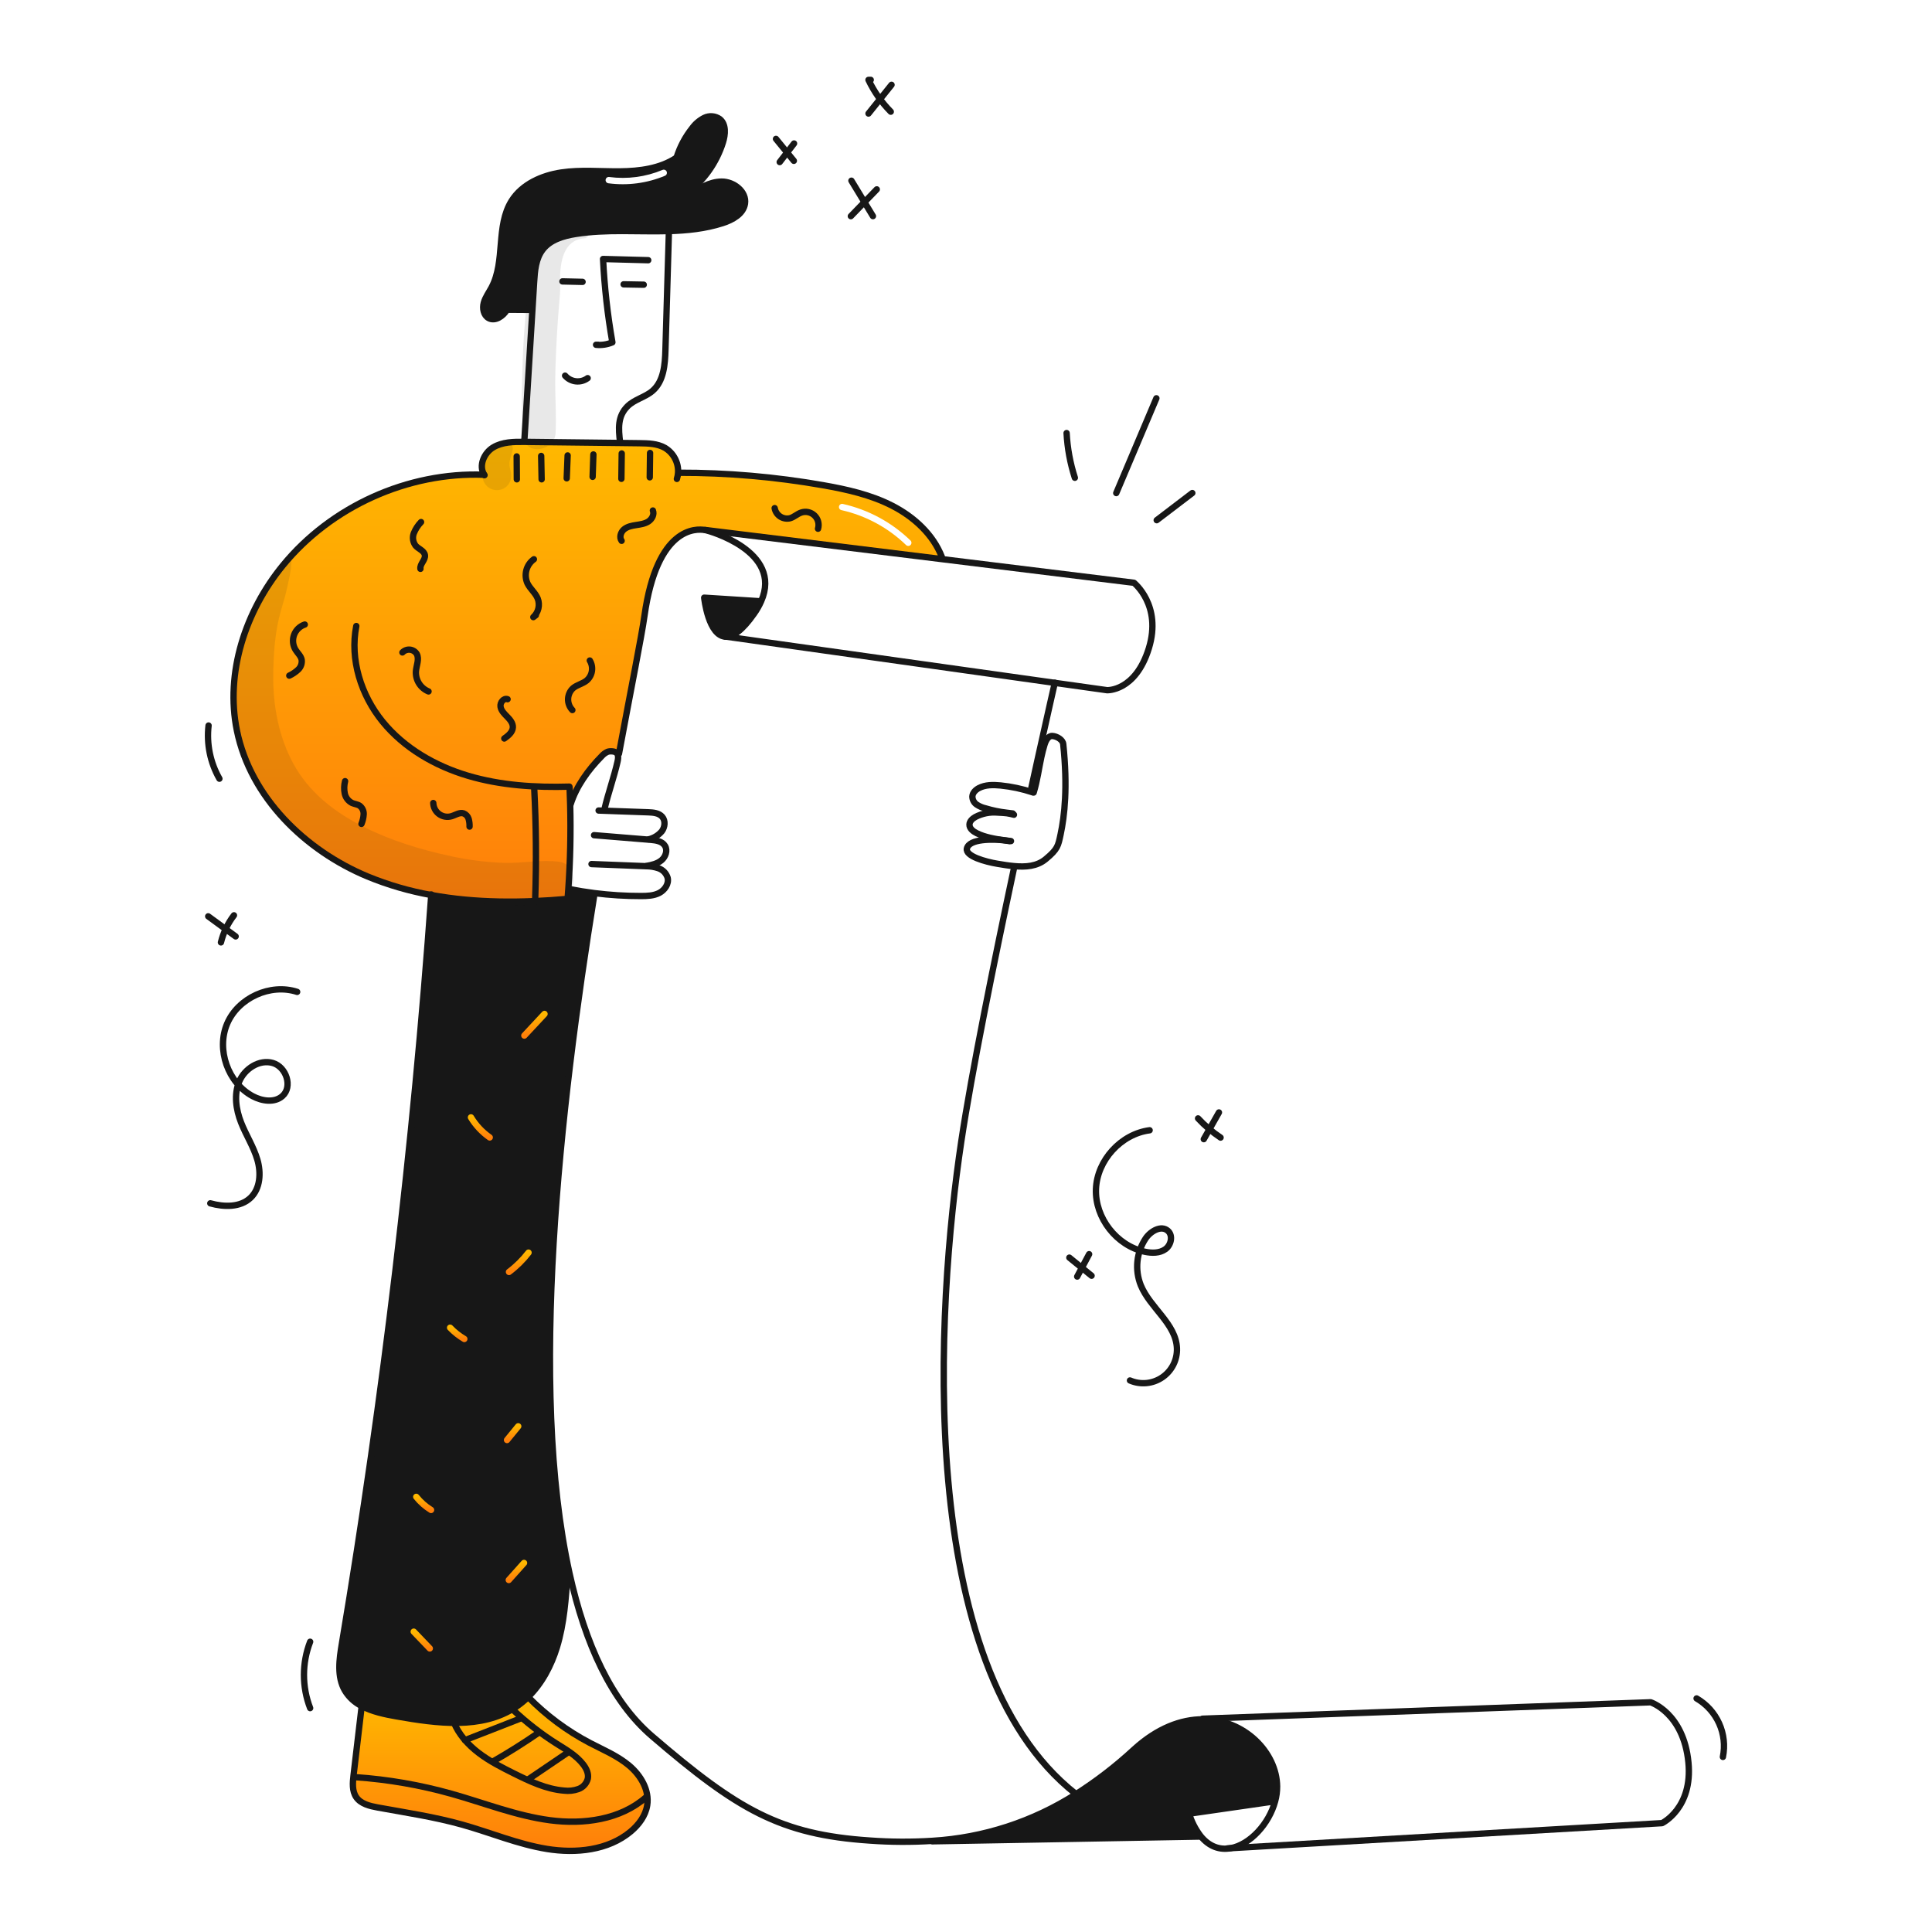 <svg width="960" height="960" viewBox="0 0 960 960" fill="none" xmlns="http://www.w3.org/2000/svg">
<g clip-path="url(#clip0_171_227)">
<g clip-path="url(#clip1_171_227)">
<path fill-rule="evenodd" clip-rule="evenodd" d="M282.405 441.712C283.371 427.753 283.676 413.742 283.319 399.763L283.506 399.757C286.31 390.756 292.35 382.437 298.977 375.737C299.787 374.806 300.791 374.064 301.918 373.563C303.074 373.133 305.563 373.248 306.403 374.141C306.54 374.286 306.656 374.448 306.75 374.624L307.559 374.524C309.777 362.58 311.841 351.754 313.645 342.287C316.876 325.338 319.277 312.742 320.247 305.877C326.496 261.734 345.811 262.542 350.401 263.393L350.411 263.34L467.832 277.8L467.969 276.655C463.579 265.438 454.061 256.794 443.35 251.301C432.639 245.808 420.708 243.151 408.85 241.071C385.224 236.926 361.28 234.86 337.293 234.895L336.925 234.874C337.066 232.415 336.531 229.965 335.38 227.788C334.228 225.611 332.504 223.79 330.392 222.523C326.601 220.381 322.032 220.276 317.673 220.223C316.083 220.202 314.49 220.183 312.897 220.165C311.302 220.146 309.707 220.128 308.115 220.107C292.375 219.921 276.627 219.739 260.873 219.561H260.537C255.222 219.502 249.624 219.571 245.066 222.302C240.508 225.033 237.725 231.44 240.592 235.851L240.529 235.893C202.635 234.445 164.467 251.668 140.478 281.045C121.93 303.756 111.847 334.319 117.718 363.045C124.493 396.136 151.517 422.565 182.7 435.536C192.874 439.714 203.465 442.795 214.293 444.726C236.437 448.791 259.519 448.675 282.037 446.648L282.064 446.292C282.181 444.763 282.298 443.242 282.405 441.712ZM418.788 250.399C417.94 250.208 417.096 250.741 416.905 251.59C416.714 252.439 417.247 253.282 418.096 253.473C430.197 256.198 441.313 262.204 450.224 270.832C450.85 271.437 451.847 271.421 452.452 270.796C453.058 270.171 453.041 269.173 452.416 268.568C443.089 259.537 431.454 253.251 418.788 250.399Z" fill="url(#paint0_linear_171_227)"/>
<path d="M634.591 887.689C634.599 890.173 634.267 892.647 633.604 895.041L590.857 901.217C592.08 905.196 593.993 908.929 596.508 912.245L595.794 912.581L463.341 914.934L463.33 914.703C488.685 913.179 513.231 905.2 534.635 891.523C544.877 885.007 554.512 877.583 563.424 869.341C575.114 858.641 586.951 854.353 597.524 854.322C618.469 854.268 634.454 870.937 634.591 887.689Z" fill="#171717"/>
<path d="M360.863 316.349C351.978 316.433 349.908 296.982 349.908 296.982L378.14 298.782L378.193 298.803C377.23 300.968 376.052 303.03 374.675 304.958C368.834 313.282 364.329 316.317 360.863 316.349Z" fill="#171717"/>
<path d="M312.655 877.333C318.421 882.196 322.755 889.579 321.583 897.026C320.774 902.226 317.403 906.72 313.37 910.092C302.153 919.45 286.178 921.057 271.757 918.725C257.336 916.393 243.725 910.596 229.657 906.647C215.93 902.803 201.782 900.702 187.757 898.147C183.745 897.412 179.323 896.383 177.012 893.022C174.88 889.913 175.237 885.796 175.678 882.046C177.022 870.608 178.37 859.167 179.722 847.722C184.931 850.505 191.286 851.839 197.199 852.868C217.134 856.355 239.316 859.422 256.205 848.268C258.436 846.794 260.519 845.105 262.423 843.227L262.455 843.269C271.427 852.416 281.775 860.102 293.124 866.05C299.81 869.54 306.901 872.481 312.655 877.333Z" fill="url(#paint1_linear_171_227)"/>
<path d="M282.038 446.648C282.164 444.999 282.29 443.361 282.406 441.712L282.816 441.743C286.986 442.573 291.184 443.256 295.409 443.791L295.283 444.768C278.283 549.777 262.451 689.056 282.983 781.734L281.996 781.955C281.187 794.243 280.347 806.655 276.755 818.442C273.94 827.653 269.255 836.542 262.429 843.229C260.525 845.108 258.443 846.796 256.211 848.27C239.322 859.424 217.14 856.357 197.205 852.87C191.292 851.841 184.938 850.507 179.728 847.724C176.27 845.999 173.371 843.329 171.368 840.024C167.356 833.145 168.574 824.543 169.898 816.697C190.557 693.509 205.357 569.517 214.298 444.724C236.434 448.791 259.52 448.676 282.038 446.648Z" fill="#171717"/>
<path d="M260.538 219.165C261.872 197.13 263.206 175.809 264.55 154.026C264.834 149.436 265.118 144.822 265.401 140.183C265.737 134.522 266.22 128.472 269.701 123.983C273.482 119.11 279.931 117.23 286.023 116.253C301.231 113.816 316.975 115.266 332.362 114.825C341.437 114.562 350.385 113.638 359.029 110.876C363.965 109.301 369.364 106.349 370.173 101.234C371.108 95.247 364.648 90.206 358.599 90.234C352.55 90.262 347.109 93.71 342.046 97.04" stroke="#171717" stroke-width="3.151" stroke-linecap="round" stroke-linejoin="round"/>
<path d="M341.17 96.186C341.215 96.154 341.257 96.119 341.296 96.081C349.749 89.731 356.008 80.9 359.2 70.821C360.46 66.83 360.912 61.757 357.635 59.152C356.529 58.379 355.235 57.914 353.889 57.807C352.543 57.7 351.193 57.954 349.978 58.543C347.567 59.764 345.483 61.543 343.897 63.731C340.433 68.089 337.812 73.054 336.167 78.372C335.642 80.064 335.222 81.786 334.907 83.529" stroke="#171717" stroke-width="3.151" stroke-linecap="round" stroke-linejoin="round"/>
<path d="M336.128 78.362C328.009 83.762 317.853 85.062 308.096 85.162C298.339 85.262 288.518 84.269 278.877 85.719C269.236 87.169 259.447 91.519 254.237 99.761C246.297 112.354 251.237 129.736 244.237 142.886C242.903 145.396 241.128 147.738 240.382 150.501C239.636 153.264 240.287 156.687 242.787 158.063C246.022 159.838 250.013 157.139 251.893 153.963C251.914 153.921 251.935 153.889 251.956 153.847C253.794 150.686 254.708 146.926 257.313 144.373" stroke="#171717" stroke-width="3.151" stroke-linecap="round" stroke-linejoin="round"/>
<path d="M252.042 153.9C256.012 153.921 259.972 153.953 263.942 153.984C263.848 153.921 263.77 153.835 263.716 153.735C263.662 153.635 263.634 153.523 263.633 153.409C263.632 153.295 263.658 153.183 263.711 153.082C263.763 152.981 263.839 152.894 263.932 152.829" stroke="#171717" stroke-width="3.151" stroke-linecap="round" stroke-linejoin="round"/>
<path d="M279.476 139.825C282.805 139.909 286.145 139.983 289.476 140.056" stroke="#171717" stroke-width="3.151" stroke-linecap="round" stroke-linejoin="round"/>
<path d="M309.871 141.285C313.2 141.348 316.54 141.401 319.871 141.464" stroke="#171717" stroke-width="3.151" stroke-linecap="round" stroke-linejoin="round"/>
<path d="M322.101 129.291L299.656 128.691C300.337 142.578 301.884 156.41 304.288 170.104C301.731 171.186 298.942 171.605 296.18 171.322H297.272" stroke="#171717" stroke-width="3.151" stroke-linecap="round" stroke-linejoin="round"/>
<path d="M292 187.9C290.32 189.145 288.232 189.709 286.153 189.479C284.075 189.249 282.161 188.243 280.793 186.661" stroke="#171717" stroke-width="3.151" stroke-linecap="round" stroke-linejoin="round"/>
<path d="M308.117 219.858C307.298 212.858 306.817 206.918 311.772 201.929C315.248 198.429 320.563 197.413 324.281 194.188C329.827 189.378 330.446 181.154 330.656 173.823C331.224 154.33 331.794 134.84 332.368 115.353" stroke="#171717" stroke-width="3.151" stroke-linecap="round" stroke-linejoin="round"/>
<path d="M336.339 237.965C336.669 236.966 336.867 235.928 336.927 234.877C337.067 232.418 336.533 229.968 335.381 227.791C334.23 225.614 332.505 223.794 330.394 222.526C326.602 220.383 322.034 220.278 317.675 220.226C314.493 220.184 311.3 220.152 308.117 220.11C292.373 219.931 276.625 219.749 260.875 219.564H260.539C255.225 219.501 249.626 219.574 245.068 222.305C240.51 225.036 237.726 231.443 240.594 235.854C240.647 235.938 240.699 236.033 240.762 236.117" stroke="#171717" stroke-width="3.151" stroke-linecap="round" stroke-linejoin="round"/>
<path d="M240.53 235.9C202.63 234.451 164.468 251.675 140.479 281.052C121.931 303.759 111.848 334.323 117.719 363.052C124.493 396.147 151.519 422.572 182.701 435.543C192.875 439.722 203.466 442.803 214.294 444.733C236.434 448.798 259.52 448.682 282.038 446.655L282.406 446.623" stroke="#171717" stroke-width="3.151" stroke-linecap="round" stroke-linejoin="round"/>
<path d="M282.028 446.743C282.026 446.711 282.029 446.679 282.038 446.648C282.164 444.999 282.29 443.361 282.406 441.712C283.372 427.754 283.677 413.743 283.32 399.763C283.246 397.011 283.152 394.27 283.036 391.518" stroke="#171717" stroke-width="3.151" stroke-linecap="round" stroke-linejoin="round"/>
<path d="M282.932 390.878C265.959 391.361 248.776 390.3 232.507 385.458C216.238 380.616 200.851 371.758 190.128 358.602C179.405 345.446 173.775 327.723 177.041 311.066" stroke="#171717" stroke-width="3.151" stroke-linecap="round" stroke-linejoin="round"/>
<path d="M350.412 263.34L467.835 277.8L563.422 289.574C563.422 289.574 577.506 300.686 570.837 322.186C564.168 343.686 550.073 342.95 550.073 342.95L524.12 339.305L360.863 316.349L360.285 316.265" stroke="#171717" stroke-width="3.151" stroke-linecap="round" stroke-linejoin="round"/>
<path d="M503.778 431.724C493.832 478.441 482.898 532.416 477.668 567.097C465.411 648.474 453.7 827.822 534.509 891.334" stroke="#171717" stroke-width="3.151" stroke-linecap="round" stroke-linejoin="round"/>
<path d="M524.131 339.245C524.13 339.266 524.127 339.288 524.121 339.308C523.879 340.358 520.644 354.527 515.929 375.808C514.847 380.671 513.702 385.908 512.484 391.447" stroke="#171717" stroke-width="3.151" stroke-linecap="round" stroke-linejoin="round"/>
<path d="M307.561 374.525C313.747 341.199 318.736 316.58 320.249 305.878C326.498 261.734 345.813 262.543 350.403 263.394C350.736 263.452 351.065 263.529 351.39 263.625C351.39 263.625 389.29 273.676 378.19 298.799C377.227 300.964 376.048 303.026 374.672 304.954C368.832 313.283 364.327 316.318 360.861 316.354C351.976 316.438 349.906 296.987 349.906 296.987L378.138 298.787" stroke="#171717" stroke-width="3.151" stroke-linecap="round" stroke-linejoin="round"/>
<path d="M633.6 895.041L590.854 901.217C592.076 905.196 593.989 908.929 596.505 912.245C600.885 917.706 606.219 919.324 611.492 918.358C621.143 916.603 630.592 906.227 633.6 895.041C634.263 892.647 634.595 890.173 634.587 887.689C634.45 870.937 618.465 854.269 597.522 854.321C586.946 854.352 575.109 858.638 563.422 869.34C554.511 877.583 544.876 885.006 534.633 891.522C513.229 905.199 488.684 913.178 463.328 914.702C452.96 915.362 442.559 915.312 432.197 914.555C387.717 911.593 366.532 899.242 323.954 862.66C303.778 845.33 290.765 816.888 282.982 781.735C262.449 689.057 278.283 549.777 295.283 444.769" stroke="#171717" stroke-width="3.151" stroke-linecap="round" stroke-linejoin="round"/>
<path d="M595.794 912.581L463.341 914.933" stroke="#171717" stroke-width="3.151" stroke-linecap="round" stroke-linejoin="round"/>
<path d="M609.888 918.452L611.495 918.352L825.871 905.906C825.871 905.906 841.195 898.491 838.971 875.752C836.571 851.102 820.192 845.852 820.192 845.852L597.529 854.013" stroke="#171717" stroke-width="3.151" stroke-linecap="round" stroke-linejoin="round"/>
<path d="M337.295 234.9C361.282 234.865 385.226 236.932 408.852 241.076C420.71 243.156 432.641 245.813 443.352 251.306C454.063 256.799 463.581 265.443 467.971 276.66" stroke="#171717" stroke-width="3.151" stroke-linecap="round" stroke-linejoin="round"/>
<path d="M214.316 444.453C214.306 444.553 214.306 444.632 214.295 444.726C205.377 569.326 190.577 693.317 169.895 816.699C168.572 824.545 167.353 833.147 171.365 840.026C173.368 843.331 176.266 846.001 179.725 847.726C184.934 850.509 191.289 851.843 197.202 852.872C217.137 856.359 239.319 859.426 256.208 848.272C258.439 846.798 260.522 845.109 262.426 843.231C269.253 836.541 273.937 827.655 276.752 818.444C280.344 806.66 281.184 794.244 281.993 781.957" stroke="#171717" stroke-width="3.151" stroke-linecap="round" stroke-linejoin="round"/>
<path d="M179.75 847.536C179.74 847.599 179.74 847.662 179.729 847.725C178.385 859.163 177.037 870.604 175.685 882.049C175.244 885.799 174.885 889.916 177.019 893.025C179.33 896.386 183.751 897.415 187.764 898.15C201.785 900.702 215.933 902.803 229.664 906.65C243.727 910.599 257.339 916.386 271.764 918.728C286.189 921.07 302.164 919.453 313.377 910.095C317.41 906.724 320.777 902.228 321.59 897.029C322.766 889.582 318.429 882.199 312.662 877.336C306.895 872.473 299.817 869.543 293.137 866.056C281.789 860.108 271.441 852.422 262.468 843.275" stroke="#171717" stroke-width="3.151" stroke-linecap="round" stroke-linejoin="round"/>
<path d="M501.539 417.933C500.982 417.817 500.174 417.691 499.176 417.576C493.389 416.904 481.552 416.683 480.439 421.641C479.588 425.433 489.65 428.216 495.616 429.203C498.305 429.655 501.116 430.127 503.903 430.369C509.627 430.905 515.267 430.495 519.573 426.924C525.612 421.914 525.78 420.318 526.999 414.624C528.963 405.424 530.58 391.202 528.312 369.713C528.081 367.539 525.151 365.848 522.966 365.701C520.823 365.543 519.605 368.043 518.985 370.101C518.365 372.159 517.872 374.166 517.441 376.13C516.17 382.022 515.498 387.61 513.628 393.806" stroke="#171717" stroke-width="3.151" stroke-linecap="round" stroke-linejoin="round"/>
<path d="M513.082 393.693C507.918 391.981 502.583 390.841 497.17 390.293C493.504 389.946 489.618 389.883 486.362 391.616C484.762 392.467 483.306 393.906 483.169 395.716C483.162 396.519 483.354 397.312 483.728 398.023C484.102 398.734 484.646 399.342 485.312 399.791C486.648 400.679 488.136 401.313 489.702 401.661C493.147 402.704 496.68 403.432 500.257 403.835C501.139 403.94 502.116 404.066 503.24 404.203" stroke="#171717" stroke-width="3.151" stroke-linecap="round" stroke-linejoin="round"/>
<path d="M503.829 404.836C502.645 404.512 501.443 404.26 500.229 404.08C499 403.912 497.887 403.891 495.744 403.765C491.914 403.421 488.066 404.179 484.653 405.95C483.193 406.78 481.753 408.072 481.723 409.75C481.692 411.75 483.623 413.163 485.41 414.05C489.349 416.014 494.464 416.917 499.179 417.537C500.261 417.674 501.332 417.8 502.351 417.926" stroke="#171717" stroke-width="3.151" stroke-linecap="round" stroke-linejoin="round"/>
<path d="M283.509 399.753C286.309 390.753 292.353 382.434 298.98 375.733C299.79 374.802 300.794 374.06 301.921 373.559C303.076 373.128 305.566 373.244 306.406 374.137C306.542 374.282 306.659 374.445 306.753 374.62C307.383 375.733 307.131 377.256 306.827 378.559C305.02 386.405 302.164 394.259 300.347 402.107" stroke="#171717" stroke-width="3.151" stroke-linecap="round" stroke-linejoin="round"/>
<path d="M282.815 441.744C286.985 442.574 291.183 443.257 295.408 443.792C303.082 444.765 310.811 445.245 318.546 445.231C321.634 445.221 324.837 445.115 327.568 443.708C330.299 442.301 332.441 439.208 331.759 436.208C331.43 435.093 330.836 434.074 330.028 433.238C329.219 432.403 328.221 431.775 327.117 431.408C325.217 430.763 323.224 430.429 321.217 430.421C320.902 430.4 320.587 430.389 320.272 430.379C311.492 430.032 302.708 429.689 293.92 429.35" stroke="#171717" stroke-width="3.151" stroke-linecap="round" stroke-linejoin="round"/>
<path d="M321.226 430.285C323.862 429.812 326.604 429.193 328.662 427.485C330.72 425.777 331.834 422.622 330.447 420.322C329.047 417.98 325.92 417.522 323.2 417.297C322.906 417.276 322.622 417.244 322.328 417.223C313.284 416.477 304.234 415.735 295.178 414.996" stroke="#171717" stroke-width="3.151" stroke-linecap="round" stroke-linejoin="round"/>
<path d="M322.338 417.062C324.885 416.463 327.171 415.06 328.86 413.062C330.414 410.982 330.751 407.832 329.06 405.862C327.422 403.95 324.596 403.719 322.086 403.625C314.828 403.362 307.574 403.103 300.324 402.848C299.368 402.816 298.402 402.774 297.446 402.743" stroke="#171717" stroke-width="3.151" stroke-linecap="round" stroke-linejoin="round"/>
<path d="M251.937 715.535L257.508 708.725" stroke="url(#paint2_linear_171_227)" stroke-width="3.151" stroke-linecap="round" stroke-linejoin="round"/>
<path d="M214.191 750.284C211.381 748.559 208.892 746.357 206.838 743.777" stroke="url(#paint3_linear_171_227)" stroke-width="3.151" stroke-linecap="round" stroke-linejoin="round"/>
<path d="M252.815 785.093L260.393 776.617" stroke="url(#paint4_linear_171_227)" stroke-width="3.151" stroke-linecap="round" stroke-linejoin="round"/>
<path d="M213.56 819.1L205.583 810.764" stroke="url(#paint5_linear_171_227)" stroke-width="3.151" stroke-linecap="round" stroke-linejoin="round"/>
<path d="M322.856 237.182C322.908 233.145 322.96 229.109 323.011 225.072" stroke="#171717" stroke-width="3.151" stroke-linecap="round" stroke-linejoin="round"/>
<path d="M308.764 237.923C308.819 233.723 308.874 229.523 308.928 225.323" stroke="#171717" stroke-width="3.151" stroke-linecap="round" stroke-linejoin="round"/>
<path d="M294.473 236.939C294.599 233.231 294.724 229.523 294.85 225.814" stroke="#171717" stroke-width="3.151" stroke-linecap="round" stroke-linejoin="round"/>
<path d="M281.595 237.67L282.054 226.301" stroke="#171717" stroke-width="3.151" stroke-linecap="round" stroke-linejoin="round"/>
<path d="M269.131 238.168C269.057 234.296 268.982 230.424 268.907 226.553" stroke="#171717" stroke-width="3.151" stroke-linecap="round" stroke-linejoin="round"/>
<path d="M256.807 238.168L256.741 226.8" stroke="#171717" stroke-width="3.151" stroke-linecap="round" stroke-linejoin="round"/>
<path d="M265.455 391.892C266.393 409.994 266.557 428.114 265.948 446.253" stroke="#171717" stroke-width="3.151" stroke-linecap="round" stroke-linejoin="round"/>
<path d="M284.4 352.817C283.696 352.087 283.146 351.223 282.782 350.276C282.418 349.33 282.247 348.32 282.279 347.306C282.312 346.293 282.547 345.296 282.971 344.375C283.396 343.454 284 342.627 284.749 341.943C286.74 340.285 289.491 339.78 291.508 338.153C292.908 336.951 293.833 335.29 294.119 333.467C294.404 331.645 294.031 329.78 293.066 328.208" stroke="#171717" stroke-width="3.151" stroke-linecap="round" stroke-linejoin="round"/>
<path d="M265.292 277.889C263.448 279.216 262.123 281.142 261.545 283.338C260.966 285.534 261.169 287.863 262.12 289.926C263.459 292.626 266.037 294.598 267.176 297.389C267.788 298.971 267.908 300.701 267.521 302.353C267.134 304.005 266.258 305.501 265.007 306.647L266.258 305.694" stroke="#171717" stroke-width="3.151" stroke-linecap="round" stroke-linejoin="round"/>
<path d="M199.957 324.2C200.433 323.699 201.018 323.313 201.666 323.074C202.315 322.834 203.01 322.746 203.697 322.817C204.385 322.888 205.047 323.116 205.633 323.483C206.219 323.85 206.712 324.347 207.076 324.935C208.433 327.514 206.93 330.595 206.67 333.498C206.525 335.623 207.052 337.74 208.177 339.549C209.302 341.357 210.968 342.766 212.938 343.575" stroke="#171717" stroke-width="3.151" stroke-linecap="round" stroke-linejoin="round"/>
<path d="M209.221 259.408C207.679 261.002 206.46 262.879 205.632 264.936C205.231 265.97 205.105 267.091 205.267 268.188C205.429 269.285 205.874 270.322 206.557 271.195C208.051 272.854 210.796 273.65 211.132 275.858C211.498 278.264 208.532 280.246 208.919 282.649" stroke="#171717" stroke-width="3.151" stroke-linecap="round" stroke-linejoin="round"/>
<path d="M233.316 410.73C233.364 409.437 233.209 408.144 232.857 406.899C232.675 406.277 232.352 405.706 231.913 405.23C231.473 404.754 230.93 404.386 230.325 404.155C228.303 403.524 226.304 405.024 224.266 405.599C223.233 405.89 222.148 405.942 221.092 405.751C220.036 405.56 219.038 405.131 218.172 404.496C217.307 403.862 216.598 403.038 216.098 402.088C215.599 401.139 215.323 400.088 215.29 399.015" stroke="#171717" stroke-width="3.151" stroke-linecap="round" stroke-linejoin="round"/>
<path d="M179.616 409.378C180.238 407.867 180.606 406.265 180.706 404.634C180.748 403.818 180.59 403.003 180.247 402.262C179.903 401.52 179.385 400.873 178.735 400.376C177.614 399.631 176.184 399.549 174.953 399.005C174.029 398.544 173.22 397.88 172.589 397.063C171.957 396.246 171.518 395.297 171.304 394.286C170.894 392.259 170.952 390.164 171.472 388.162" stroke="#171717" stroke-width="3.151" stroke-linecap="round" stroke-linejoin="round"/>
<path d="M406.478 262.722C406.818 261.574 406.837 260.355 406.531 259.197C406.225 258.039 405.607 256.988 404.744 256.158C403.881 255.328 402.806 254.752 401.637 254.492C400.468 254.231 399.25 254.298 398.117 254.683C396.156 255.35 394.587 256.919 392.601 257.506C391.765 257.709 390.897 257.739 390.05 257.593C389.203 257.447 388.395 257.129 387.675 256.659C386.956 256.188 386.341 255.575 385.868 254.857C385.395 254.139 385.074 253.332 384.926 252.485" stroke="#171717" stroke-width="3.151" stroke-linecap="round" stroke-linejoin="round"/>
<path d="M308.875 268.726C307.62 266.994 308.436 264.395 310.081 263.026C311.726 261.657 313.933 261.226 316.047 260.902C318.161 260.578 320.363 260.294 322.162 259.137C323.961 257.98 325.216 255.655 324.418 253.671" stroke="#171717" stroke-width="3.151" stroke-linecap="round" stroke-linejoin="round"/>
<path d="M151.44 310.33C150.215 310.735 149.098 311.413 148.173 312.313C147.248 313.212 146.54 314.31 146.102 315.524C145.663 316.737 145.506 318.034 145.642 319.317C145.778 320.6 146.204 321.836 146.887 322.93C147.902 324.558 149.494 325.908 149.887 327.785C150.017 328.679 149.931 329.592 149.638 330.447C149.345 331.301 148.852 332.074 148.2 332.7C146.887 333.939 145.383 334.957 143.745 335.717" stroke="#171717" stroke-width="3.151" stroke-linecap="round" stroke-linejoin="round"/>
<path d="M252.215 347.43C250.302 346.706 248.405 349.082 248.704 351.106C249.003 353.13 250.591 354.677 252.026 356.135C253.461 357.593 254.917 359.347 254.834 361.391C254.734 363.814 252.559 365.56 250.58 366.962" stroke="#171717" stroke-width="3.151" stroke-linecap="round" stroke-linejoin="round"/>
<path d="M176.735 883.077C192.854 884.194 208.816 886.96 224.37 891.331C240.623 895.9 256.489 902.231 273.224 904.462C289.959 906.693 308.31 904.205 320.987 893.055" stroke="#171717" stroke-width="3.151" stroke-linecap="round" stroke-linejoin="round"/>
<path d="M225.42 855.632C227.92 861.832 232.571 866.985 237.889 871.04C243.207 875.095 249.207 878.147 255.189 881.127C263.15 885.089 271.389 889.032 280.254 889.745C282.678 890.046 285.14 889.776 287.441 888.955C288.586 888.533 289.609 887.835 290.421 886.924C291.232 886.013 291.807 884.916 292.095 883.73C292.552 881.259 291.358 878.769 289.831 876.774C286.38 872.266 281.273 869.403 276.477 866.364C268.88 861.55 261.758 856.025 255.207 849.864" stroke="#171717" stroke-width="3.151" stroke-linecap="round" stroke-linejoin="round"/>
<path d="M262.436 884.184L281.754 871.084" stroke="#171717" stroke-width="3.151" stroke-linecap="round" stroke-linejoin="round"/>
<path d="M245.127 875.167C252.738 870.798 260.165 866.126 267.406 861.152" stroke="#171717" stroke-width="3.151" stroke-linecap="round" stroke-linejoin="round"/>
<path d="M231.018 864.682L258.526 853.942" stroke="#171717" stroke-width="3.151" stroke-linecap="round" stroke-linejoin="round"/>
<path d="M574.765 258.475L592.452 244.99" stroke="#171717" stroke-width="3.151" stroke-linecap="round" stroke-linejoin="round"/>
<path d="M554.661 245C561.306 229.302 567.952 213.604 574.597 197.907" stroke="#171717" stroke-width="3.151" stroke-linecap="round" stroke-linejoin="round"/>
<path d="M534.089 237.4C531.767 230.204 530.389 222.737 529.989 215.186" stroke="#171717" stroke-width="3.151" stroke-linecap="round" stroke-linejoin="round"/>
<path d="M422.784 107.416L435.662 94.1" stroke="#171717" stroke-width="3.151" stroke-linecap="round" stroke-linejoin="round"/>
<path d="M433.756 107.391L423.068 89.785" stroke="#171717" stroke-width="3.151" stroke-linecap="round" stroke-linejoin="round"/>
<path d="M387.435 80.532L394.56 71.299" stroke="#171717" stroke-width="3.151" stroke-linecap="round" stroke-linejoin="round"/>
<path d="M394.455 79.905L385.581 69.013" stroke="#171717" stroke-width="3.151" stroke-linecap="round" stroke-linejoin="round"/>
<path d="M431.558 56.412L443.001 42.141" stroke="#171717" stroke-width="3.151" stroke-linecap="round" stroke-linejoin="round"/>
<path d="M442.619 55.5C438.068 50.891 434.323 45.55 431.542 39.7L432.666 39.684" stroke="#171717" stroke-width="3.151" stroke-linecap="round" stroke-linejoin="round"/>
<path d="M147.655 492.861C134.365 488.524 118.355 495.792 112.872 508.652C107.389 521.512 113.227 538.096 125.558 544.684C130.183 547.155 136.389 548.098 140.325 544.634C145.547 540.034 142.252 530.134 135.571 528.196C128.89 526.258 121.571 530.996 118.871 537.404C116.171 543.812 117.242 551.253 119.771 557.732C122.224 564.011 125.98 569.768 127.879 576.232C129.778 582.696 129.397 590.496 124.525 595.155C119.425 600.034 111.293 599.822 104.494 597.925" stroke="#171717" stroke-width="3.151" stroke-linecap="round" stroke-linejoin="round"/>
<path d="M571.246 561.623C557.04 563.47 545.136 576.5 544.578 590.815C544.02 605.13 554.878 619.048 568.892 621.995C572.344 622.721 576.219 622.761 579.084 620.705C581.949 618.649 582.969 613.905 580.319 611.582C577.009 608.675 571.772 611.706 569.291 615.346C567.024 618.742 565.619 622.639 565.195 626.7C564.771 630.761 565.342 634.864 566.859 638.655C571.504 649.942 584.359 657.764 584.811 669.961C584.916 672.783 584.305 675.585 583.035 678.108C581.765 680.63 579.877 682.789 577.547 684.385C575.217 685.98 572.522 686.961 569.711 687.234C566.9 687.507 564.066 687.064 561.473 685.946" stroke="#171717" stroke-width="3.151" stroke-linecap="round" stroke-linejoin="round"/>
<path d="M109.786 468.268C110.991 463.385 113.193 458.804 116.254 454.814" stroke="#171717" stroke-width="3.151" stroke-linecap="round" stroke-linejoin="round"/>
<path d="M117.093 465.3L103.458 455.316" stroke="#171717" stroke-width="3.151" stroke-linecap="round" stroke-linejoin="round"/>
<path d="M535.25 634.316L541.181 623.195" stroke="#171717" stroke-width="3.151" stroke-linecap="round" stroke-linejoin="round"/>
<path d="M542.4 633.9L531.356 624.909" stroke="#171717" stroke-width="3.151" stroke-linecap="round" stroke-linejoin="round"/>
<path d="M598.159 566.047C600.667 561.62 603.176 557.193 605.684 552.765" stroke="#171717" stroke-width="3.151" stroke-linecap="round" stroke-linejoin="round"/>
<path d="M606.5 565.255C602.407 562.532 598.651 559.332 595.312 555.722" stroke="#171717" stroke-width="3.151" stroke-linecap="round" stroke-linejoin="round"/>
<path fill-rule="evenodd" clip-rule="evenodd" d="M264.549 154.026C264.832 149.44 265.115 144.825 265.399 140.183C265.736 134.521 266.22 128.472 269.7 123.992C273.481 119.119 279.931 117.239 286.023 116.262C296.255 114.623 306.731 114.743 317.177 114.863C322.256 114.921 327.328 114.979 332.362 114.834C341.437 114.572 350.385 113.647 359.029 110.885C363.965 109.309 369.363 106.358 370.173 101.243C371.107 95.253 364.66 90.211 358.599 90.243C352.538 90.275 347.107 93.72 342.046 97.049L341.299 96.083C349.752 89.733 356.011 80.902 359.203 70.822C360.463 66.831 360.915 61.753 357.638 59.153C356.531 58.38 355.238 57.916 353.892 57.809C352.546 57.702 351.196 57.956 349.98 58.544C347.57 59.765 345.485 61.544 343.9 63.732C340.435 68.09 337.814 73.055 336.17 78.373L336.128 78.362C328.009 83.762 317.853 85.078 308.096 85.162C305.127 85.188 302.153 85.115 299.179 85.043C292.379 84.877 285.584 84.711 278.877 85.719C269.237 87.168 259.446 91.516 254.237 99.761C250.113 106.301 249.463 114.132 248.811 121.991C248.207 129.266 247.601 136.565 244.237 142.886C243.838 143.637 243.401 144.373 242.963 145.11C241.934 146.84 240.905 148.571 240.382 150.501C239.636 153.253 240.287 156.687 242.787 158.063C246.022 159.834 250.013 157.135 251.893 153.963C251.903 153.942 251.914 153.924 251.924 153.905C251.935 153.887 251.945 153.868 251.955 153.847L252.04 153.9C256.01 153.921 259.97 153.952 263.94 153.984L264.549 154.026ZM330.42 87.335C331.223 86.999 331.601 86.076 331.266 85.273C330.93 84.471 330.007 84.092 329.204 84.428C320.837 87.929 311.69 89.143 302.699 87.948C301.836 87.833 301.044 88.439 300.929 89.302C300.815 90.164 301.421 90.956 302.284 91.071C311.828 92.34 321.538 91.051 330.42 87.335Z" fill="#171717"/>
<path d="M260.545 514.569L270.567 503.823" stroke="url(#paint6_linear_171_227)" stroke-width="3.151" stroke-linecap="round" stroke-linejoin="round"/>
<path d="M243.343 565.188C239.572 562.556 236.396 559.16 234.022 555.221" stroke="url(#paint7_linear_171_227)" stroke-width="3.151" stroke-linecap="round" stroke-linejoin="round"/>
<path d="M252.915 632.022C256.568 629.273 259.834 626.044 262.624 622.422" stroke="url(#paint8_linear_171_227)" stroke-width="3.151" stroke-linecap="round" stroke-linejoin="round"/>
<path d="M230.717 665.326C228.115 663.8 225.739 661.917 223.659 659.732" stroke="url(#paint9_linear_171_227)" stroke-width="3.151" stroke-linecap="round" stroke-linejoin="round"/>
<path d="M109.029 386.933C104.466 378.925 102.577 369.669 103.638 360.512" stroke="#171717" stroke-width="3.151" stroke-linecap="round" stroke-linejoin="round"/>
<path d="M154.11 848.753C150.012 838.142 150.012 826.386 154.11 815.775" stroke="#171717" stroke-width="3.151" stroke-linecap="round" stroke-linejoin="round"/>
<path d="M856.1 873C857.235 867.398 856.584 861.58 854.238 856.367C851.893 851.154 847.971 846.809 843.025 843.942" stroke="#171717" stroke-width="3.151" stroke-linecap="round" stroke-linejoin="round"/>
<g opacity="0.1">
<path d="M290.926 114.084C283.902 111.326 275.387 115.591 270.732 121.034C264.513 128.305 262.899 140.265 261.885 149.375C260.648 160.487 259.886 171.629 259.599 182.8C259.287 194.233 258.779 206.085 260.32 217.436C261.589 226.786 275.598 223.836 276.065 215.305C276.565 206.177 275.743 196.884 275.896 187.724C276.049 178.524 276.535 169.349 277.131 160.171C277.431 155.586 277.842 151.014 278.216 146.435C278.55 142.351 278.088 138.222 278.474 134.164C279.19 126.638 281.768 119.064 290.336 118.411C290.86 118.394 291.36 118.192 291.748 117.842C292.137 117.491 292.389 117.014 292.459 116.495C292.529 115.977 292.413 115.45 292.132 115.008C291.851 114.567 291.422 114.239 290.922 114.084H290.926Z" fill="#171717"/>
</g>
<g opacity="0.1">
<path d="M251.641 219.778C244.459 220.423 239.428 229.833 239.753 236.445C239.764 237.461 239.99 238.464 240.417 239.386C240.844 240.309 241.462 241.13 242.23 241.796C242.998 242.462 243.899 242.957 244.872 243.249C245.846 243.541 246.871 243.623 247.878 243.489C252.298 242.889 254.735 238.776 253.84 234.539C253.424 232.566 252.906 231.505 253.225 229.391C253.557 227.191 254.55 225.172 254.825 222.965C254.824 222.12 254.488 221.31 253.891 220.713C253.293 220.115 252.483 219.779 251.638 219.778H251.641Z" fill="#171717"/>
</g>
<g opacity="0.1">
<path d="M142.233 278.289C135.255 283.855 131.062 292.783 127.587 300.796C123.764 309.613 120.175 318.877 118.514 328.381C115.246 347.088 117.059 366.266 124.72 383.694C139.86 418.136 176.408 434.935 210.881 443.759C222.042 446.646 233.441 448.521 244.94 449.359C256.091 450.14 270.171 451.008 280.373 445.889C287.308 442.41 286.333 429.406 278.066 428.24C269.042 426.967 259.673 429.029 250.511 428.749C241.807 428.453 233.147 427.382 224.633 425.549C208.578 422.158 192.424 417.158 177.907 409.405C164.76 402.383 153.202 392.942 145.92 379.743C138.492 366.279 135.564 350.418 135.772 335.153C135.899 325.842 136.485 316.42 138.579 307.332C139.706 302.443 141.456 297.666 142.501 292.783C143.433 288.43 144.671 283.816 144.794 279.348C144.785 279.056 144.691 278.772 144.525 278.531C144.359 278.29 144.126 278.102 143.856 277.991C143.585 277.879 143.288 277.847 143 277.9C142.712 277.953 142.446 278.087 142.233 278.288V278.289Z" fill="#171717"/>
</g>
</g>
</g>
<defs>
<linearGradient id="paint0_linear_171_227" x1="292.009" y1="219.549" x2="292.009" y2="448.022" gradientUnits="userSpaceOnUse">
<stop stop-color="#FFB800"/>
<stop offset="1" stop-color="#FF7F0A"/>
</linearGradient>
<linearGradient id="paint1_linear_171_227" x1="248.559" y1="843.227" x2="248.559" y2="919.678" gradientUnits="userSpaceOnUse">
<stop stop-color="#FFB800"/>
<stop offset="1" stop-color="#FF7F0A"/>
</linearGradient>
<linearGradient id="paint2_linear_171_227" x1="254.722" y1="708.725" x2="254.722" y2="715.535" gradientUnits="userSpaceOnUse">
<stop stop-color="#FFB800"/>
<stop offset="1" stop-color="#FF7F0A"/>
</linearGradient>
<linearGradient id="paint3_linear_171_227" x1="210.514" y1="743.777" x2="210.514" y2="750.284" gradientUnits="userSpaceOnUse">
<stop stop-color="#FFB800"/>
<stop offset="1" stop-color="#FF7F0A"/>
</linearGradient>
<linearGradient id="paint4_linear_171_227" x1="256.604" y1="776.617" x2="256.604" y2="785.093" gradientUnits="userSpaceOnUse">
<stop stop-color="#FFB800"/>
<stop offset="1" stop-color="#FF7F0A"/>
</linearGradient>
<linearGradient id="paint5_linear_171_227" x1="209.572" y1="810.764" x2="209.572" y2="819.1" gradientUnits="userSpaceOnUse">
<stop stop-color="#FFB800"/>
<stop offset="1" stop-color="#FF7F0A"/>
</linearGradient>
<linearGradient id="paint6_linear_171_227" x1="265.556" y1="503.823" x2="265.556" y2="514.569" gradientUnits="userSpaceOnUse">
<stop stop-color="#FFB800"/>
<stop offset="1" stop-color="#FF7F0A"/>
</linearGradient>
<linearGradient id="paint7_linear_171_227" x1="238.683" y1="555.221" x2="238.683" y2="565.188" gradientUnits="userSpaceOnUse">
<stop stop-color="#FFB800"/>
<stop offset="1" stop-color="#FF7F0A"/>
</linearGradient>
<linearGradient id="paint8_linear_171_227" x1="257.77" y1="622.422" x2="257.77" y2="632.022" gradientUnits="userSpaceOnUse">
<stop stop-color="#FFB800"/>
<stop offset="1" stop-color="#FF7F0A"/>
</linearGradient>
<linearGradient id="paint9_linear_171_227" x1="227.188" y1="659.732" x2="227.188" y2="665.326" gradientUnits="userSpaceOnUse">
<stop stop-color="#FFB800"/>
<stop offset="1" stop-color="#FF7F0A"/>
</linearGradient>
<clipPath id="clip0_171_227">
<rect width="960" height="960" fill="white"/>
</clipPath>
<clipPath id="clip1_171_227">
<rect width="758" height="884" fill="white" transform="translate(101 38)"/>
</clipPath>
</defs>
</svg>
